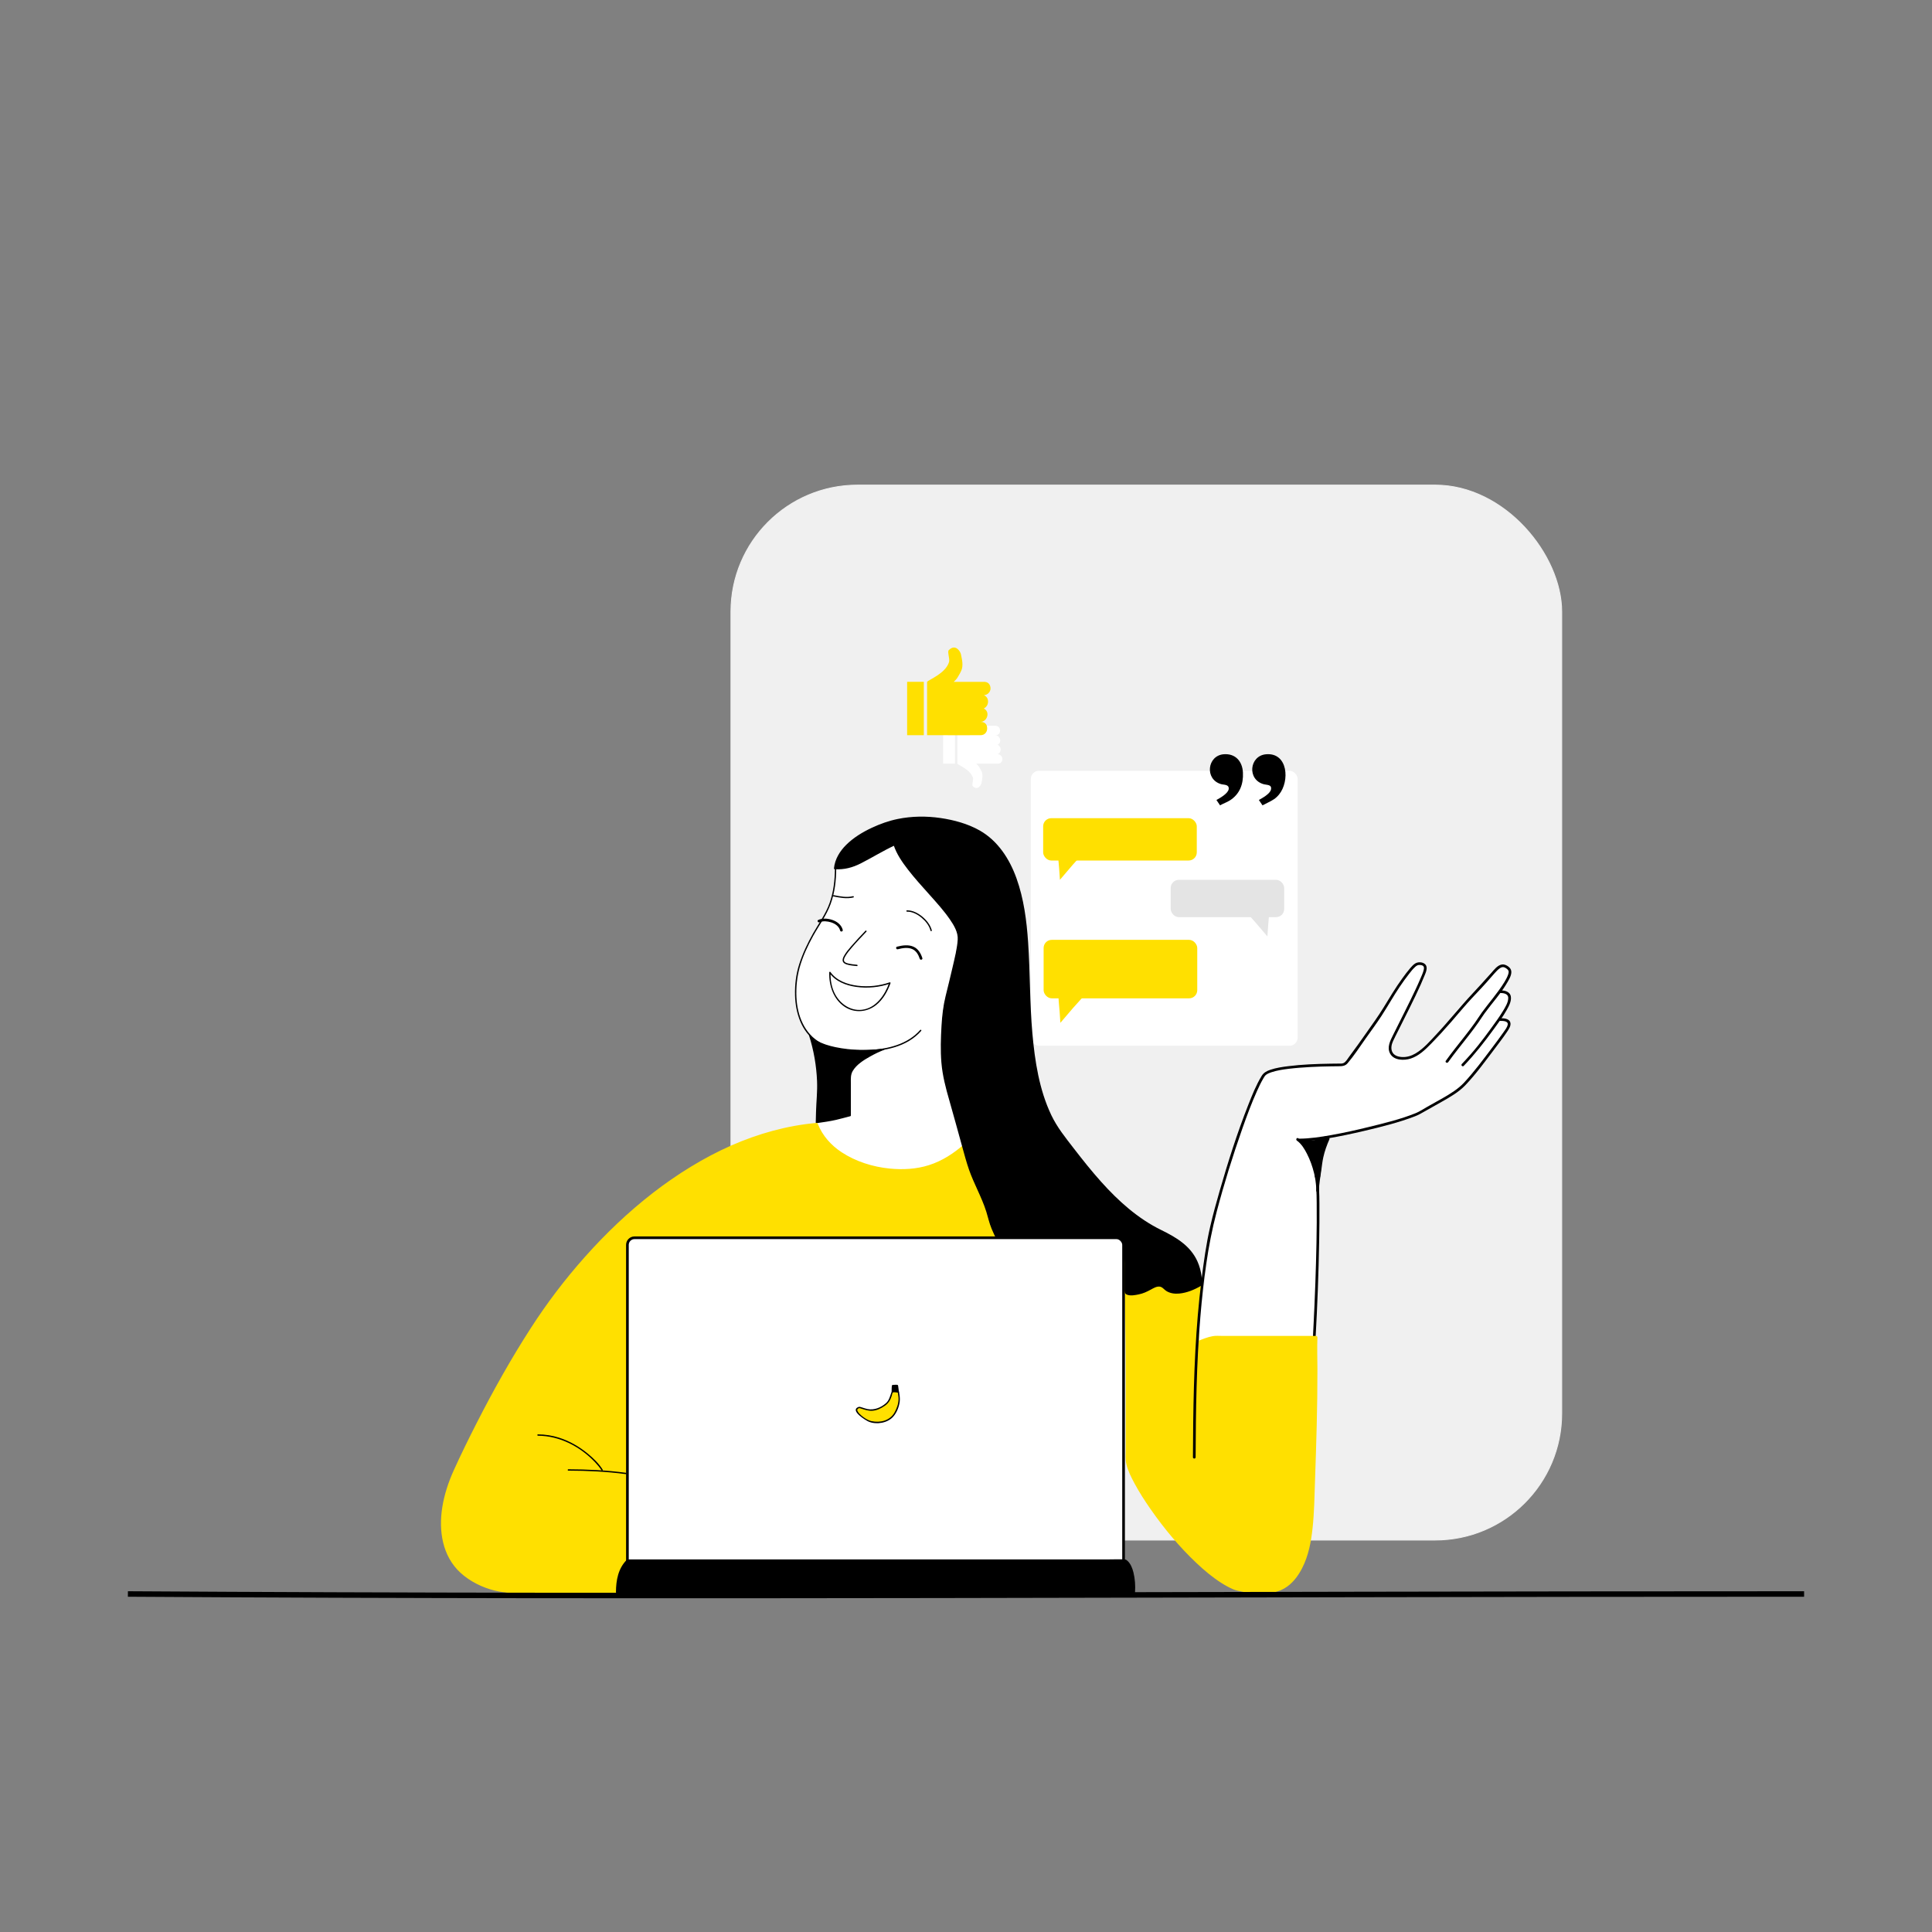 <?xml version="1.0" encoding="UTF-8"?>
<svg id="Layer_1" xmlns="http://www.w3.org/2000/svg" version="1.1" viewBox="0 0 1080 1080"><rect x="0" y="0" width="1080" height="1080" fill="#808080" stroke="none"/>
  <!-- Generator: Adobe Illustrator 29.2.1, SVG Export Plug-In . SVG Version: 2.1.0 Build 116)  -->
  <defs>
    <style>
      .st0 {
        fill: #e4e4e4;
      }

      .st1 {
        fill: #ffe000;
      }

      .st2, .st3 {
        fill: #fff;
      }

      .st4 {
        fill: #f0f0f0;
        stroke: #f0f0f0;
        stroke-width: .5px;
      }

      .st4, .st3, .st5 {
        stroke-miterlimit: 10;
      }

      .st3 {
        stroke-width: 1.5px;
      }

      .st3, .st5 {
        stroke: #000;
      }

      .st5 {
        fill: none;
        stroke-width: 3.07px;
      }
    </style>
  </defs>
  <rect class="st4" x="408.61" y="271.18" width="464.39" height="589.71" rx="70.77" ry="70.77" transform="translate(1281.61 1132.07) rotate(180)"/>
  <path class="st2" d="M454.33,629.64c4.68-5.43,11.44-10.59,15.09-16.62,3.27-5.41,1.89-14.31.6-20.63-1.07-5.24-3.22-5.92-9.06-7.81-5.28-1.7-5.26-2.79-9.28-7.95-9.28-11.93-7.15-23.88-3.98-37.11,2.88-12.02,10.5-22.03,15.9-33.13,4.34-8.92.46-22.62,9.28-26.5,8.71-3.83,23.43-23.05,32.06-11.93,5.51,7.1,5.8,16.66,11.02,23.86,6.04,8.33,15.45,14.29,21.72,22.69,6.75,9.04,6,14.39,3.32,24.76-3.26,12.63-7.04,25.73-8.98,38.61-2.14,14.2,1.63,21.36,7.6,33.92,4.77,10.04,11.83,27.47,10.25,38.91-1.29,9.4-16.62,13.95-24.51,16.17-13.13,3.71-35.09,7.49-46.08-2.8-6.39-5.98-8.55-15.01-14.12-21.52-2.7-3.16-7.76-10.02-11.31-11.84"/>
  <path class="st2" d="M669.89,749.59c0-17.27,4.25-30.47,5.08-47.72.81-16.93,5.47-32.99,11.93-49.03,6.33-15.73,9.37-36.17,19.22-49.69,5.84-8.02,16.14-4.46,25.18-6.63,6.84-1.64,19.06,1.74,23.85-3.98,4.23-5.05,11.62-18.65,15.9-23.85,4.24-5.15,12.45-18.1,15.9-23.85,3.98-6.63,13.25-9.28,6.63,3.98-4.2,8.41-14.58,26.5-15.9,35.78-.52,3.67.56,8.07,5.93,7.13,9.58-1.66,20.97-10.49,24.55-17.74,3.91-7.93,11.93-15.9,18.55-21.2,4.66-3.73,4.84-10.17,10.6-11.93,1.1-.34,4-.42,5.3,0,3.61,1.16-1.91,7.69-2.65,10.6-.66,2.58,3.99,4.02,3.98,6.63,0,2.24-7.43,11.93-5.3,11.93,13.25,0-5.3,15.9-11.93,26.5-2.78,4.45-6.54,6.24-9.28,10.6-3.22,5.12-9.73,5.87-14.58,9.28-13.65,9.59-26.47,9.42-42.41,14.58-3.42,1.11-12.28,4.56-15.9,3.98-1.91-.31-3.31,5.91-5.3,6.63-3.81,1.36-2.64,15.86-2.65,18.55-.03,13.17-.4,25.26,0,38.43.25,8.35.03,11.73-.66,19.22-.35,3.77-.48,9.51-1.32,13.25-1.48,6.58,1.82,10.74,0,17.23-1.03,3.66-60.93,1.04-64.93,1.33"/>
  <path d="M724.95,637.58c2.52,1.79,4.23,4.63,5.62,7.33,1.76,3.41,3.06,7.07,3.98,10.79,1.35,5.42,1.43,10.91,1.49,16.47.16,15.03-.23,30.08-.75,45.11-.35,10.09-.79,20.19-1.36,30.27-.05.96,1.45.96,1.5,0,1.01-17.9,1.67-35.83,1.99-53.76.12-6.93.2-13.87.14-20.8-.05-5.5-.05-11.01-1.25-16.41-.93-4.18-2.35-8.29-4.28-12.11-1.54-3.05-3.48-6.17-6.32-8.18-.79-.56-1.54.74-.76,1.3h0Z"/>
  <g>
    <path d="M452.61,578.71c3.77,11.71,5.35,26.03,4.21,35.92-.2,1.76-.44,12.88-.44,12.88,0,0,8.7-1.27,11.32-1.95l7.55-1.95v-21.47c0-8.46,18.87-15.61,18.87-15.61,0,0-23.02,3.29-38.12-4.52"/>
    <path d="M452.25,578.81c2.64,8.26,4.14,16.93,4.49,25.59.24,5.74-.42,11.46-.58,17.19-.06,1.97-.11,3.94-.15,5.91,0,.27.24.4.47.36,3.61-.53,7.26-1.02,10.82-1.83,2.7-.62,5.37-1.38,8.05-2.07.16-.04.28-.2.28-.36v-18.16c0-2.46-.2-4.7,1.12-6.87,2.16-3.54,6.06-5.97,9.59-7.95,2.53-1.42,5.17-2.71,7.88-3.74.46-.17.28-.79-.2-.72-8.72,1.24-18.31,1.02-27-.8-3.74-.78-7.41-1.94-10.83-3.69-.43-.22-.81.43-.38.65,10.63,5.43,23.63,5.91,35.32,4.89,1.03-.09,2.07-.19,3.09-.34l-.2-.72c-2.27.86-4.48,1.91-6.62,3.04-3.73,1.96-7.61,4.3-10.3,7.61-1.06,1.3-1.94,2.82-2.16,4.51s-.06,3.35-.06,5v17.28l.28-.36c-2.68.69-5.35,1.45-8.05,2.07-3.56.82-7.21,1.3-10.82,1.83l.47.36c.09-4.06.12-8.14.38-12.19.22-3.32.48-6.58.38-9.91-.12-4.08-.53-8.16-1.15-12.19-.77-4.94-1.88-9.83-3.4-14.6-.15-.46-.87-.26-.72.2h0Z"/>
  </g>
  <g>
    <path class="st1" d="M626.24,720.22c7.55,9.76,18.42-2.11,22.26-.72,2.49.91,10.85,3.81,13.45,3.45,1.61-.22,8-4.72,9.55-4.45,0,3.9-1.71,12.01-1.86,15.38-.12,2.62-.14,16.62-.14,16.62,0,0,7.25-2.95,9.57-2.96,6.03,0,16.62,0,22.64,0,10.43,0,23.52-.03,33.96,0h0c-.17,3.75,0,13.81,0,17.57.02,13.2-.1,26.08-.53,39.27-.35,10.58-.74,21.14-1.1,31.73-.39,11.57-.92,27.55-5.92,38.3-6.07,13.07-15.09,19.52-37.73,13.66-24.53-9.76-60.37-59.82-60.37-72.22v-60.51c0-15.61-1.01-47.36-1.89-58.55-.21-2.74-5.64-4.13-8.3-4.11-38.86.21-44.52.21-61.5.21h-201.88c-2.29,0-3.84,3.63-3.92,6-.44,12.33-1.74,49.38-1.74,62.32v85.88c0,21.47,5.66,23.42,5.66,23.42,0,0-6.38,9.5-5.66,19.52-64.15,0-69.81,1.95-84.9-5.86-23.73-12.27-21.68-40.05-11.32-62.46,12.18-26.35,26.71-53.85,42.37-78.23,34.99-54.49,93.48-109.14,159.51-115,7.55,19.52,31.73,24.47,39.62,25.37,16.98,1.95,30.19-1.95,43.39-13.66,1.89,7.81,3.08,12.01,3.52,13.56,1,3.57,2.06,7.13,3.23,10.65,1.52,4.59,4.34,7.69,6.3,12.09,1.18,2.65,4.79,13.68,5.82,16.39"/>
    <path class="st1" d="M625.71,720.75c2.43,3.06,5.82,4.55,9.71,3.95,3.43-.53,6.45-2.33,9.57-3.72.94-.42,2.12-1.01,3.18-.79,1.44.3,2.88,1.01,4.28,1.46,1.9.61,3.82,1.19,5.77,1.63,1.29.29,2.84.69,4.16.35,1.58-.41,3.09-1.5,4.49-2.29.89-.5,1.78-1,2.7-1.45.55-.27,1.29-.7,1.93-.63l-.75-.75c-.04,5.25-1.66,10.36-1.87,15.59-.17,4.1-.11,8.23-.12,12.33,0,1.36,0,2.72-.01,4.08,0,.44.49.91.95.72,2.45-1,4.97-1.96,7.54-2.61,1.59-.4,3.16-.32,4.79-.32,2.27,0,4.54,0,6.81,0,9.58,0,19.16,0,28.74-.01,6.03,0,12.07,0,18.1.01.41,0,.75-.34.75-.75h0c0-.97-1.46-.96-1.5,0-.27,6.34,0,12.71,0,19.05,0,10.46-.08,20.92-.35,31.38-.27,10.48-.69,20.96-1.05,31.44-.3,8.72-.43,17.48-1.46,26.15-.91,7.64-2.55,15.29-6.42,22.02-2.59,4.52-6.21,8.45-11.17,10.35-6.38,2.44-13.6,1.68-20.13.3-1.78-.38-3.53-.74-5.19-1.5-1.09-.5-2.15-1.05-3.19-1.64-2.38-1.35-4.65-2.88-6.84-4.52-10.43-7.8-19.36-17.72-27.4-27.9-7.08-8.96-14-18.6-18.69-29.07-.73-1.62-1.39-3.29-1.85-5.01-.6-2.26-.43-4.54-.43-6.87v-26.91c0-15.82.11-31.65-.26-47.47-.31-13.24-.61-26.51-1.57-39.72-.09-1.19-.27-2.16-1.16-3.03-1.04-1.01-2.47-1.6-3.83-2.01-3.79-1.13-7.96-.63-11.86-.61-7.42.04-14.84.08-22.26.11-8.74.04-17.47.06-26.21.06-16.07,0-32.14,0-48.21,0-19.02,0-38.04,0-57.06,0-16.18,0-32.37,0-48.55,0-13.89,0-27.79,0-41.68,0h-8.1c-2.3,0-4.76-.45-6.38,1.55-1.77,2.2-1.86,4.91-1.96,7.59s-.18,5.12-.27,7.68c-.46,13.43-.91,26.87-1.21,40.3-.27,12.06-.17,24.12-.17,36.18,0,15.55,0,31.11,0,46.66,0,6.94-.24,13.95.16,20.88.29,5.06.8,10.71,3.28,15.25.6,1.11,1.51,2.53,2.77,2.98l-.45-1.1c-3.8,5.69-6.19,13.06-5.76,19.9l.75-.75c-15.52,0-31.05.21-46.57.22-7.7,0-15.56.16-23.2-.99-5.01-.75-9.67-2.4-14.17-4.69-5.95-3.03-11.09-7.38-14.4-13.24s-4.51-12.31-4.49-18.83c.05-15.98,7.38-30.3,14.23-44.31,8.76-17.93,18.2-35.55,28.56-52.61,8.94-14.73,18.67-28.92,29.65-42.22s22.74-25.46,35.67-36.55c12.88-11.05,26.85-20.9,41.88-28.81,14.59-7.67,30.23-13.47,46.49-16.4,3.98-.72,7.99-1.26,12.02-1.62l-.72-.55c4.62,11.75,15.42,19.05,27.03,22.92,10.98,3.67,23.29,4.79,34.56,1.86,8.55-2.22,16.1-6.93,22.68-12.74l-1.25-.33c1.82,7.52,3.79,15,6.15,22.37.73,2.29,1.56,4.47,2.74,6.57s2.42,3.94,3.48,6c1.39,2.7,2.29,5.65,3.28,8.52,1.06,3.08,2.06,6.2,3.21,9.25.34.89,1.79.51,1.45-.4-2.02-5.33-3.51-10.88-5.72-16.15-1.74-4.16-4.74-7.67-6.26-11.93s-2.6-8.27-3.76-12.43-2.15-8.11-3.13-12.19c-.14-.58-.85-.69-1.25-.33-5.75,5.07-12.26,9.31-19.61,11.65-7.12,2.27-14.63,2.65-22.03,1.92-9.39-.93-18.95-3.93-26.85-9.14-5.87-3.87-10.68-9.23-13.27-15.82-.11-.29-.38-.58-.72-.55-16.53,1.49-32.63,6-47.79,12.68s-30.18,15.99-43.66,26.43c-13.71,10.62-26.32,22.65-37.86,35.6s-21.42,26.03-30.54,40.18c-10.96,17-20.86,34.68-30.04,52.69-4.5,8.83-8.9,17.74-12.98,26.78-2.94,6.52-5.2,13.39-6.34,20.47-2.09,13.09-.01,27.28,10.16,36.63,5.2,4.78,12.24,8.28,19.13,9.96,6.43,1.57,13.18,1.69,19.77,1.79,13.33.19,26.66-.08,39.99-.14,4.83-.02,9.67-.03,14.5-.03.39,0,.78-.34.75-.75-.41-6.6,1.9-13.66,5.56-19.14.29-.43-.02-.95-.45-1.1.25.09.07.04-.07-.05-.27-.18-.21-.12-.51-.42-.79-.79-1.35-1.81-1.8-2.84-2.5-5.63-2.68-12.39-2.72-18.44-.12-14.35,0-28.71,0-43.07v-43.11c0-12.12.46-24.25.84-36.37.2-6.39.42-12.77.64-19.16.08-2.31.16-4.62.25-6.93.06-1.6.43-3.23,1.38-4.55s1.97-1.21,3.37-1.21c12.72,0,25.45,0,38.17,0h99.83c18.36,0,36.71,0,55.07,0,9.37,0,18.74,0,28.1-.02,5.41-.02,10.82-.04,16.23-.06,3.74-.02,7.47-.04,11.21-.06,4.57-.02,9.22-.31,13.78-.05,2.36.13,6.8.97,7.02,3.89.18,2.48.32,4.97.45,7.46.35,6.89.6,13.79.82,20.69.48,15.2.58,30.39.58,45.59,0,8.51,0,17.01,0,25.52v13.95c0,2.6-.25,5.28.33,7.84.88,3.82,2.74,7.47,4.59,10.9,2.69,5,5.77,9.78,9.02,14.43,7.54,10.8,16.06,21.06,25.65,30.1,4.29,4.04,8.84,7.87,13.82,11.05,2.12,1.35,4.32,2.58,6.63,3.57,1.71.73,3.62,1.05,5.44,1.42,1.92.38,3.86.69,5.81.9,5.87.61,12.09.22,17.32-2.77,4.45-2.56,7.61-6.74,9.94-11.24,3.62-7,5.07-14.81,5.9-22.58.94-8.71,1.04-17.49,1.35-26.23.73-20.86,1.39-41.7,1.35-62.57-.01-5.93-.25-11.88,0-17.81h-1.5c.25-.25.5-.5.75-.75-10.72-.03-21.44-.01-32.15,0-4.51,0-9.01,0-13.52,0-2.26,0-4.51,0-6.77,0-1.73,0-3.55-.17-5.25.12-2.97.51-5.9,1.73-8.68,2.86l.95.72c0-3.36.02-6.71.04-10.07.01-1.94.02-3.88.07-5.82.06-2.28.45-4.54.8-6.8.47-3.07,1.06-6.2,1.09-9.31,0-.43-.35-.71-.75-.75-1.18-.12-2.51.74-3.51,1.26-1.56.82-3.06,1.75-4.63,2.56-1.22.63-2.05.75-3.42.52-1.85-.31-3.67-.83-5.47-1.38-1.66-.5-3.31-1.05-4.94-1.63-1.04-.37-1.86-.54-2.96-.27-2.94.71-5.56,2.59-8.4,3.61-1.79.64-3.7,1.11-5.61.89-2.42-.29-4.31-1.75-5.79-3.61-.6-.76-1.66.31-1.06,1.06h0Z"/>
  </g>
  <path d="M458.52,874.58c.97,0,.97-1.5,0-1.5s-.97,1.5,0,1.5h0Z"/>
  <rect class="st3" x="350.73" y="691.92" width="277.35" height="187.37" rx="3.96" ry="3.96"/>
  <g>
    <path d="M350.92,872.46h278.1c5.66,3.9,4.72,17.57,4.72,17.57h-288.67c0-11.71,3.9-15.61,5.85-17.57"/>
    <path d="M350.92,873.21h276.14c.49,0,1.5-.2,1.95,0-.36-.16.03.21.02.21.18.2.4.37.59.58.42.47.77.99,1.08,1.54.64,1.14,1.06,2.38,1.39,3.64.62,2.42.87,4.93.94,7.42.03,1.14.03,2.29-.04,3.43l.75-.75h-288.67l.75.75c.03-6.25,1.08-12.48,5.63-17.04.68-.68-.38-1.74-1.06-1.06-4.84,4.84-6.04,11.44-6.07,18.1,0,.41.35.75.75.75h288.67c.43,0,.72-.34.75-.75.25-3.68-.01-7.55-.91-11.12-.58-2.3-1.52-4.74-3.3-6.39-.49-.45-.9-.77-1.53-.8-3.19-.16-6.44,0-9.64,0h-268.18c-.97,0-.97,1.5,0,1.5h0Z"/>
  </g>
  <path d="M317.71,822.09c10.69.04,21.47.53,32.07,1.95.48.06.47-.69,0-.75-10.61-1.42-21.38-1.92-32.07-1.95-.48,0-.48.75,0,.75h0Z"/>
  <path d="M300.73,802.57c12.14.06,23.67,6.11,31.91,14.83,1.32,1.4,2.59,2.87,3.61,4.51.25.41.9.03.65-.38-2.15-3.44-5.24-6.4-8.35-8.96-4.75-3.9-10.18-7.04-16.05-8.9-3.81-1.21-7.77-1.83-11.77-1.85-.48,0-.48.75,0,.75h0Z"/>
  <path d="M466.72,485.48c-.05,6.53-.78,13.11-2.97,19.29s-6.06,11.35-9.22,16.95-5.88,11.33-7.81,17.41c-1.75,5.52-2.45,11.41-2.3,17.19.25,9.83,3.51,20.41,12.09,26.1,7.56,5.02,17.59,5.46,26.37,5.36,11.48-.12,24.12-2.48,32.07-11.5.32-.36-.21-.89-.53-.53-7.12,8.08-18.15,10.7-28.51,11.19-4.81.23-9.67.08-14.45-.47-4.38-.51-8.81-1.49-12.72-3.59-9.18-4.95-13.04-15.41-13.52-25.34-.27-5.67.28-11.46,1.84-16.92,1.73-6.07,4.44-11.86,7.48-17.38,3.28-5.94,7.45-11.47,9.79-17.88s3.09-13.15,3.14-19.89c0-.48-.75-.48-.75,0h0Z"/>
  <path d="M463.56,543.58c-.24,7.34,2.34,15.18,8.76,19.32,5.5,3.54,12.37,2.95,17.44-1.07,3.9-3.1,6.39-7.62,8.05-12.24.09-.26-.2-.55-.46-.46-5.69,1.99-11.93,2.63-17.91,1.91-5.69-.69-11.75-2.79-15.19-7.64-.28-.39-.93-.02-.65.38,3.45,4.87,9.35,7.11,15.07,7.91,6.28.88,12.88.25,18.87-1.83l-.46-.46c-2.47,6.87-7.4,14.19-15.28,15.08-6.26.71-11.9-3.15-14.84-8.49-2.07-3.78-2.81-8.12-2.67-12.4.02-.48-.73-.48-.75,0h0Z"/>
  <path d="M483.79,520.3c-2.71,2.84-5.42,5.69-7.98,8.67-1.43,1.66-2.92,3.38-3.98,5.31-.51.92-1.06,2.11-.67,3.18.34.95,1.34,1.41,2.24,1.7,1.8.57,3.77.7,5.64.89.48.05.48-.7,0-.75-1.62-.16-3.26-.31-4.85-.7-.79-.19-1.9-.48-2.28-1.29-.41-.86.19-1.97.6-2.71,1.02-1.82,2.41-3.44,3.76-5.02,2.58-3.01,5.32-5.89,8.06-8.76.33-.35-.2-.88-.53-.53h0Z"/>
  <path d="M501.86,530.64c2.58-.66,5.62-1.21,8.15-.08,2.22,1,3.41,3.19,4.14,5.41.3.91,1.75.52,1.45-.4-.84-2.58-2.26-5.12-4.83-6.3-2.91-1.35-6.3-.84-9.3-.08-.93.24-.54,1.69.4,1.45h0Z"/>
  <path d="M458.17,515.56c1.92-.89,4.44-.57,6.39.03,2.28.71,4.45,2.2,5.09,4.61.25.93,1.69.54,1.45-.4-.76-2.89-3.27-4.74-6-5.62-2.4-.78-5.34-1.01-7.68.08-.87.41-.11,1.7.76,1.3h0Z"/>
  <path d="M465.9,501.12c3.71.72,7.38,1.46,11.14.57.47-.11.27-.84-.2-.72-3.62.87-7.16.13-10.74-.57-.47-.09-.67.63-.2.72h0Z"/>
  <path d="M507.03,509.62c3.04-.04,5.93,1.54,8.2,3.46s4.2,4.33,4.94,7.18c.12.47.85.27.72-.2-.79-3.02-2.92-5.67-5.29-7.63s-5.4-3.59-8.58-3.55c-.48,0-.48.76,0,.75h0Z"/>
  <path d="M809.51,593.79c3.65-5.1,7.63-9.94,11.47-14.89,1.91-2.46,3.78-4.95,5.56-7.5,1.15-1.65,2.2-3.37,3.39-5,4.26-5.82,9.23-11.19,12.83-17.48,1.04-1.82,2.66-4.54,1.89-6.74-.6-1.69-3.09-3.22-4.85-3.05-2.58.25-4.64,3-6.21,4.78-3.56,4.02-7.15,7.99-10.83,11.91-6.77,7.21-12.89,14.99-19.65,22.2-3.61,3.85-7.26,8.18-11.86,10.88-2.22,1.3-4.7,2.1-7.3,2-2.3-.09-4.88-.8-5.8-3.15-.75-1.91-.22-4.07.61-5.86s1.78-3.62,2.68-5.42c2.21-4.42,4.45-8.83,6.64-13.27s4.23-8.59,6.17-12.96c.74-1.66,1.43-3.34,2.13-5.02.6-1.45,1.4-3.21,1.04-4.82-.58-2.6-4.3-3.06-6.29-1.83-1.07.66-1.94,1.64-2.76,2.58-1.59,1.83-3.03,3.8-4.46,5.76-3.87,5.29-7.17,10.93-10.61,16.51-2.92,4.74-6.19,9.23-9.39,13.79-3.2,4.55-6.41,9.09-9.75,13.54-.87,1.16-1.8,2.92-3.16,3.53-.8.36-1.73.27-2.59.27-1.55,0-3.11.02-4.66.05-7.94.13-15.92.42-23.8,1.42-3.28.42-6.63.91-9.78,1.98-2.06.7-3.76,1.58-4.91,3.47-3.09,5.08-5.32,10.73-7.5,16.25-6.16,15.61-11.25,31.67-15.9,47.78-1.93,6.67-3.78,13.37-5.34,20.13-2.27,9.82-3.64,19.87-4.88,29.86-3.29,26.37-4.29,52.96-4.63,79.51-.08,6.54-.13,13.07-.15,19.61,0,.97,1.5.97,1.5,0,.11-26.22.47-52.47,2.66-78.61,1.65-19.7,4.05-39.47,9.11-58.62,4.17-15.79,9.02-31.44,14.47-46.84,2.44-6.91,4.99-13.79,7.99-20.48,1.1-2.46,2.26-4.9,3.62-7.23.44-.76.84-1.53,1.56-2.06.89-.66,1.97-1.06,3.01-1.4,3.14-1.03,6.48-1.53,9.76-1.93,4.02-.49,8.07-.78,12.12-.99,3.79-.19,7.58-.31,11.37-.37,1.47-.02,2.94-.04,4.41-.05,1.9,0,3.57-.13,4.89-1.7,3.62-4.31,6.78-9.11,10.02-13.71,3.01-4.26,6.14-8.46,8.98-12.83,3.46-5.32,6.53-10.89,10.08-16.15,1.69-2.51,3.49-4.97,5.35-7.36,1.03-1.32,2.08-2.67,3.33-3.79.57-.52,1.21-.98,1.98-1.06s2.08.04,2.62.68c.48.57.33,1.44.17,2.1-.42,1.74-1.24,3.41-1.93,5.05-.81,1.93-1.68,3.83-2.56,5.72-4.01,8.6-8.39,17.01-12.6,25.52-1.59,3.22-3.62,6.99-1.65,10.53,2.14,3.84,7.81,3.89,11.48,2.7,4.55-1.48,8.13-4.94,11.39-8.29,3.85-3.95,7.59-8.01,11.21-12.17,2.98-3.44,5.89-6.94,8.92-10.35,3.6-4.04,7.43-7.86,11.01-11.92,1.43-1.62,2.82-3.27,4.27-4.87.94-1.03,1.92-2.15,3.1-2.92.75-.49,1.56-.8,2.44-.46.76.29,1.87,1.06,2.26,1.79s0,1.83-.25,2.55c-.48,1.37-1.22,2.65-1.97,3.89-1.95,3.2-4.24,6.2-6.53,9.15-2.03,2.62-4.15,5.18-6.08,7.87-1.35,1.88-2.56,3.85-3.9,5.73-1.82,2.55-3.72,5.04-5.66,7.51-3.57,4.56-7.22,9.05-10.59,13.76-.56.79.74,1.54,1.3.76h0Z"/>
  <path d="M838.44,555.07c1.99.02,4.7.33,4.68,2.86s-1.72,5.21-3.01,7.34c-2.04,3.36-4.39,6.53-6.69,9.7s-4.74,6.45-7.25,9.57c-2.85,3.54-5.86,6.95-9,10.24-.67.7.39,1.76,1.06,1.06,6.16-6.45,11.65-13.43,16.88-20.65,2.48-3.43,5.04-6.85,7.12-10.55,1.22-2.17,2.78-4.98,2.34-7.58-.5-2.9-3.63-3.46-6.11-3.49-.97,0-.97,1.49,0,1.5h0Z"/>
  <path d="M838.44,570.68c1.42.01,4.81-.09,4.37,2.16-.3,1.5-1.42,2.87-2.28,4.1-2.1,3.02-4.32,5.96-6.53,8.89-4.98,6.58-9.95,13.31-15.57,19.36-3.3,3.55-7.53,6.12-11.69,8.53-3,1.73-6.04,3.38-9.06,5.09-2.13,1.21-4.17,2.6-6.45,3.51-8.35,3.35-17.24,5.55-25.96,7.67-6.98,1.7-14,3.26-21.07,4.52-5.93,1.05-11.97,1.99-18.01,2.01-.97,0-.97,1.5,0,1.5,5.51-.01,11.03-.81,16.46-1.73,6.65-1.12,13.25-2.54,19.81-4.08,9.59-2.26,19.3-4.65,28.52-8.19,2-.77,3.75-1.78,5.61-2.86,3.13-1.81,6.31-3.53,9.45-5.32,4.61-2.61,9.44-5.37,13.13-9.24,5.88-6.18,10.99-13.22,16.13-20.02,2.46-3.26,4.95-6.51,7.23-9.9.95-1.42,2.29-3.38,1.73-5.18-.7-2.25-3.91-2.31-5.8-2.32-.97,0-.97,1.49,0,1.5h0Z"/>
  <path d="M741.85,636.12c-1.43,3.25-2.68,6.58-3.47,10.04-.54,2.38-.83,4.81-1.16,7.22-.54,4-1.37,8.13-1.42,12.18-.01.97,1.49.97,1.5,0,.04-3.91.84-7.91,1.36-11.78.31-2.27.57-4.55,1.06-6.78.76-3.49,1.98-6.86,3.42-10.13.39-.88-.91-1.64-1.3-.76h0Z"/>
  <path d="M731.53,640.65c1.16-.01,2.3-.16,3.45-.38.81-.15,1.68-.2,2.46-.49.7-.25,1.38-.58,2.08-.86.34-.14.68-.27,1.02-.38.11-.03.43-.08.52-.15-.09.07.02.06-.22-.01l-.66-2.51c-2.66,2.63-3.96,6.95-4.35,10.58-.18,1.66-.11,3.37-.22,5.04-.12,1.87-.24,3.76-.55,5.61l2.95.4c.07-2.16-.53-4.36-1.05-6.44-.43-1.73-.72-3.52-1.48-5.15s-1.82-3.26-2.88-4.77c-.9-1.28-1.84-2.69-3.04-3.71l-1.06,2.56c.46,0,.13-.03.55.06.38.09.76.18,1.14.28.88.25,1.76.53,2.63.81,1.46.47,2.95,1.11,4.48,1.33l-1.1-1.45c.15,2.93-1.28,5.92-1.14,8.91l2.56-1.06c-.08-.08.1.07.08.15.02-.09-.09-.3-.11-.39-.08-.43-.1-.53-.14-.98-.11-1-.2-2.01-.35-3.01-.32-2.12-1.04-4.17-2.85-5.46-1.57-1.12-3.07,1.48-1.51,2.59,1.29.92,1.43,3.19,1.58,4.62s.04,3.51,1.17,4.6c.9.86,2.62.28,2.56-1.06-.13-2.93,1.29-5.92,1.14-8.91-.03-.59-.44-1.35-1.1-1.45-1.6-.23-3.18-.91-4.71-1.41s-3.25-1.2-4.89-1.19c-1.22,0-2.08,1.69-1.06,2.56s1.86,2.09,2.64,3.21c1,1.43,1.94,2.92,2.72,4.49.6,1.22.84,2.9,1.19,4.31.48,1.92,1.08,3.93,1.01,5.93-.05,1.65,2.67,2.09,2.95.4.57-3.49.71-7.04.81-10.57.05-1.65.5-3.29,1.03-4.84s1.28-3.29,2.5-4.5c.83-.82.4-2.17-.66-2.51-1.42-.44-3.22.68-4.47,1.2-1.7.7-3.8.94-5.62.96-1.93.02-1.93,3.02,0,3h0Z"/>
  <g>
    <g>
      <path class="st1" d="M502.18,778.13c0-.05-1.51-.08-1.62-.09-.39-.02-.78-.03-1.17-.07q-.58-.05-.83.73l-.25.78-.25.78c-.74,2.34-1.5,3.67-3.28,4.97-1.65,1.21-3.18,2.03-5.13,2.67-.12.04-.29.08-.47.12-1.84.39-3.75.26-5.54-.3l-.72-.23-2.34-.74c-.38-.1-1.36.42-1.71.75-.58.56.41,1.91.72,2.37,1.17,1.71,5.09,4.32,7.07,4.8,4.92,1.2,10.78.1,13.47-4.55,3.68-6.35,2.33-10.21,2.04-12.01Z"/>
      <path d="M502.28,777.77c-.73-.24-1.74-.09-2.5-.14-.89-.06-1.23-.05-1.53.83-.75,2.18-1.25,4.41-3.07,5.99-2.77,2.41-6.49,3.94-10.17,3.24-1.08-.21-2.14-.6-3.18-.93-.82-.26-1.34-.52-2.17-.16-4.55,1.98,4.27,7.44,6.06,8.16,4.34,1.74,10.4.72,13.57-2.81,2.01-2.23,3.29-5.52,3.66-8.48.23-1.87-.09-3.61-.4-5.44-.08-.47-.8-.27-.72.2.22,1.32.5,2.6.47,3.96-.06,2.6-.98,5.12-2.24,7.37-2.55,4.56-7.95,5.9-12.82,4.87-2.11-.45-4.12-1.79-5.76-3.16-.74-.62-1.39-1.29-1.9-2.11-.39-.63-.66-1.18.09-1.73.47-.35.83-.3,1.32-.15,2.13.67,4.23,1.44,6.5,1.34,2.61-.11,5.07-1.33,7.18-2.82s3.08-3.23,3.83-5.58c.14-.43.3-1.65.69-1.88.25-.15,2.53.03,2.9.16.46.15.66-.57.2-.72Z"/>
    </g>
    <g>
      <path d="M498.81,777.93s0-3.41.2-3.37c0,0,2.07-.16,2.59-.04.16.04.43,3.56.58,3.61"/>
      <path d="M499.18,777.93c0-.58,0-1.16.03-1.73.01-.39.03-.78.06-1.16,0-.03,0-.07.01-.1,0-.02,0-.03,0-.05,0-.08-.01.08,0,.03s.02-.1.03-.16c0,0,.01-.04.01-.04.05.03-.15.17-.15.17-.03.02-.15.06-.16.06.01,0,.03,0,.04,0,.79-.04,1.58-.11,2.37-.06.02,0,.07,0,.01,0-.07,0,0,0,.02,0,0,0,.04,0,.04,0-.01.02-.2-.14-.21-.16.03.05-.02-.1-.02-.05,0,.02.01.04.02.06.03.12.05.24.07.36.01.08.02.17.04.25,0,.02,0,.04,0,.06-.01-.08,0-.02,0,0,0,.05.01.11.02.16.03.21.05.42.08.63.06.47.11.95.18,1.42.04.25.05.7.31.84.43.23.81-.42.38-.65.01,0,.18.15.15.19,0,0-.01-.03-.01-.04-.01-.05-.03-.1-.04-.16-.03-.16-.05-.31-.07-.47,0-.02,0-.07,0,0,0-.02,0-.04,0-.06,0-.05-.01-.11-.02-.16-.01-.11-.03-.22-.04-.33-.03-.22-.05-.45-.08-.67-.05-.42-.1-.84-.17-1.26-.05-.29-.09-.62-.42-.7-.42-.11-.92-.05-1.35-.04-.4.01-.81.04-1.21.07-.14.01-.27.02-.38.12-.09.09-.13.22-.16.34-.07.37-.08.75-.1,1.12-.03.72-.04,1.44-.04,2.16,0,.48.75.48.75,0h0Z"/>
    </g>
  </g>
  <rect class="st2" x="576.24" y="430.87" width="149.15" height="153.72" rx="4.55" ry="4.55"/>
  <g>
    <path d="M707.81,421.63c12.24-.96,13.26,15.11,7.16,22.54-1.88,2.28-3.57,3.16-6.08,4.43-1.05.53-2.08,1.09-3.14,1.6l-2.03-3c1.96-1.1,6.26-3.46,6.76-5.83.6-2.84-2.12-2.5-3.87-2.94-9.67-2.47-8.25-16.05,1.19-16.79Z"/>
    <path d="M684.08,421.63c6.5-.51,10.43,3.93,10.73,10.26.31,6.42-1.78,11.99-7.22,15.49-1.76,1.13-3.75,1.76-5.57,2.81l-2.03-3c1.99-1.06,6.62-3.68,6.87-6.16.26-2.63-2.65-2.22-4.35-2.72-9.21-2.72-7.66-15.95,1.57-16.68Z"/>
  </g>
  <path class="st1" d="M606.61,476s-2.45,1.91-14.11,15.82c-.61-10.31-1.08-11.45-1.08-16.09"/>
  <rect class="st1" x="583.13" y="457.37" width="85.88" height="23.67" rx="4.55" ry="4.55"/>
  <path class="st0" d="M694.38,507.64s2.45,1.91,14.11,15.82c.61-10.31,1.08-11.45,1.08-16.09"/>
  <rect class="st0" x="654.43" y="491.82" width="63.44" height="20.86" rx="4.55" ry="4.55" transform="translate(1372.3 1004.51) rotate(-180)"/>
  <path class="st1" d="M606.87,555.94s-2.45,1.91-14.11,15.82c-.61-10.31-1.08-11.45-1.08-16.09"/>
  <rect class="st1" x="583.39" y="525.38" width="85.88" height="32.7" rx="4.55" ry="4.55"/>
  <g>
    <path d="M499.9,472.26c-16.98,7.81-21.5,14.11-33.36,13.23,1.29-15.18,23.11-24.43,33.36-26.89,13.89-3.34,29.8-1.82,43.39,3.9,26.5,11.16,30.29,46.43,31.43,71.58.74,16.25.7,32.32,2.46,48.42,1.88,17.19,5.84,37.59,16.38,51.37,15.33,20.04,31.26,41.47,53.49,53.09,7.49,3.91,24.53,9.76,24.53,31.23,0,0-14.15,8.96-21.02,1.84-3.33-3.46-7.66,1.44-11.93,2.65-1.59.45-9.49,2.37-9.65-.68-.09-1.74,0-13.74,0-16,0-3.7-.57-7.54-.81-11.23-.27-4.17-12-3.9-18.87-3.9-8.47,0-17.94.09-26.41,0-4.26-.05-8.92,0-13.21,0-2.77,0-10.77,1.12-13.21,0,0,0-3-6.16-3.77-9.76-2.07-9.69-8.43-19.83-11.32-29.28-2.88-9.43-5.37-19.05-8.09-28.85-3.83-13.83-6.86-21.23-7-35.56-.07-7.06.35-20.89,1.99-27.85,1.53-6.46,7.09-27.71,7.44-34.6.67-13.17-30.19-35.13-35.85-52.7"/>
    <path d="M499.71,471.94c-6.31,2.91-12.2,6.54-18.35,9.74-4.71,2.45-9.48,3.81-14.83,3.44l.38.38c1.09-11.61,13.24-18.92,22.9-23.07,12.9-5.54,27.21-6.5,40.9-3.5,6.94,1.52,13.98,3.88,19.81,8.03,4.78,3.4,8.67,7.91,11.68,12.92,6.23,10.35,8.99,22.52,10.53,34.38,1.86,14.29,1.9,28.74,2.42,43.12.59,16.3,1.69,32.78,5.67,48.66,1.79,7.12,4.18,14.15,7.67,20.63,3.51,6.51,8.4,12.23,12.92,18.04,9.42,12.1,19.38,24.04,31.53,33.53,4.99,3.9,10.32,7.33,16.02,10.1,3.69,1.8,7.36,3.63,10.66,6.1,4.16,3.11,7.57,7.18,9.5,12.04,1.17,2.95,1.81,6.09,2.01,9.26.03.44.05.87.06,1.31,0,.15.12.99.19.84-.03.07-.25.14-.31.19-.45.38-1.11.63-1.63.9-4.2,2.19-9.47,4.25-14.27,3.18-1.36-.3-2.64-.89-3.71-1.79-.96-.81-1.69-1.67-3-1.87-2.87-.43-5.66,1.96-8.09,3.12-2.09.99-4.54,1.46-6.83,1.65-1.07.09-2.35.19-3.35-.26-.84-.38-.83-1.05-.84-1.86-.08-4.68,0-9.37.02-14.06.02-3.51-.36-6.97-.66-10.46-.09-1.09.03-2.31-.65-3.23-.5-.68-1.27-1.11-2.03-1.42-2.33-.98-5.01-1.17-7.5-1.32-2.97-.18-5.95-.16-8.93-.15-8.67,0-17.35.09-26.02,0-4.4-.04-8.79-.01-13.19,0-2.69,0-5.38.34-8.07.45-1.41.06-2.84.11-4.24-.07-.31-.04-1.19-.16-1.31-.26.04.03-.19-.42-.25-.55-1.17-2.49-2.29-5.04-3.08-7.68-.5-1.66-.81-3.37-1.32-5.03-.6-1.94-1.32-3.85-2.08-5.73-1.53-3.77-3.28-7.44-4.91-11.16-3.54-8.07-5.72-16.63-8.04-25.11s-4.57-16.3-6.84-24.46c-2.02-7.24-3.35-14.53-3.53-22.06-.15-6.47.08-12.99.61-19.44.9-10.9,4.35-21.41,6.68-32.06.57-2.62,1.12-5.25,1.56-7.89.3-1.8.68-3.71.55-5.54-.28-4.08-2.72-7.87-5.03-11.11-6.88-9.69-15.74-17.81-23-27.21-3.15-4.08-6.2-8.48-7.82-13.42-.15-.46-.87-.26-.72.2,1.65,5.04,4.75,9.51,7.96,13.67,3.79,4.91,7.98,9.5,12.11,14.12,3.93,4.4,7.94,8.81,11.3,13.67,2.28,3.31,4.73,7.27,4.45,11.45-.34,5.09-1.68,10.19-2.81,15.14-1.25,5.49-2.62,10.95-3.96,16.42s-1.96,10.99-2.29,16.62c-.39,6.84-.63,13.78-.05,20.61.61,7.18,2.41,14.09,4.41,20.99,2.51,8.66,4.82,17.38,7.25,26.07,1.19,4.27,2.33,8.59,3.79,12.78,1.34,3.83,3.04,7.53,4.71,11.22,1.81,4,3.62,8.02,4.94,12.22,1,3.2,1.66,6.39,2.96,9.51.46,1.1.94,2.19,1.44,3.27.25.55.34.97.91,1.2,1.01.41,2.28.4,3.35.41,1.48.02,2.97-.06,4.44-.16,7.59-.51,15.18-.33,22.79-.3,8.3.04,16.61-.05,24.91-.04,3.08,0,6.19.03,9.25.41,1.86.23,5.64.57,6.36,2.74.27.8.18,1.86.26,2.7.1,1.1.21,2.19.31,3.29.18,1.96.31,3.92.31,5.89,0,2.16-.02,4.31-.03,6.47,0,2.54-.02,5.09,0,7.63.01,1.41-.11,2.77,1.43,3.37,1.97.76,4.51.23,6.5-.17,2.53-.51,4.66-1.52,6.92-2.76,1.4-.77,3.07-1.77,4.74-1.6,1.58.16,2.47,1.6,3.72,2.41,2.14,1.38,4.77,1.71,7.26,1.48,4.24-.39,8.4-2.11,12.05-4.23.22-.13.59-.27.72-.52.24-.48.01-1.51-.01-2.05-.04-.9-.12-1.81-.24-2.71-.37-2.93-1.12-5.8-2.33-8.49-3.92-8.72-11.93-13.46-20.16-17.48-13.09-6.38-24.05-16.27-33.69-27.03-5.32-5.93-10.28-12.17-15.15-18.48s-9.4-11.87-12.69-18.77c-6.75-14.15-9.2-30.22-10.57-45.7-1.5-16.98-1.24-34.05-2.4-51.05-.82-12.01-2.39-24.19-6.47-35.58-3.88-10.83-10.38-20.97-20.58-26.77-6.63-3.77-14.4-5.87-21.91-6.97-7.91-1.15-16.03-1.07-23.87.53-5.04,1.02-9.92,2.77-14.57,4.95-5.16,2.42-10.18,5.46-14.25,9.49-3.64,3.6-6.39,8.08-6.88,13.26-.02.21.19.36.38.38,5.26.37,10.04-.9,14.7-3.28,6.35-3.23,12.37-7.01,18.85-10,.44-.2.06-.85-.38-.65h0Z"/>
  </g>
  <g>
    <rect class="st2" x="527.21" y="405.69" width="6.63" height="21.2"/>
    <path class="st2" d="M557.69,426.89c2.65,0,2.65-2.39,2.65-2.65,0-1.45-1.33-2.65-2.65-2.65.02,0,.03-.01.05-.02,1.96-.82,2.18-3.53.53-4.88-.2-.16-.39-.3-.58-.4,2.65-1.33,1.33-5.3-1.33-5.3,2.65,0,2.65-2.11,2.65-2.65,0-1.33-.9-2.65-2.65-2.65-1.33,0-3.02,0-3.98,0-2.33,0-6.95-.04-9.28,0-1.72.03-7.95,0-7.95,0v21.2c.79.94,7.29,3.31,8.71,7.81.41,1.3-.76,4.12-.09,4.78,2.73,2.73,4.64-.66,4.83-1.62.47-2.3,1-4.49.15-6.52-.34-.79-.8-1.57-1.24-2.31-.52-.86-.42-.82-1.75-2.15,1.33,0,10.44,0,11.93,0Z"/>
  </g>
  <g>
    <rect class="st1" x="507.09" y="381.14" width="9.33" height="29.84"/>
    <path class="st1" d="M549.98,381.14c3.73,0,3.73,3.36,3.73,3.73,0,2.05-1.87,3.73-3.73,3.73.02,0,.05.02.07.03,2.76,1.16,3.06,4.97.74,6.87-.28.23-.55.42-.82.57,3.73,1.87,1.87,7.46-1.87,7.46,3.73,0,3.73,2.97,3.73,3.73,0,1.87-1.27,3.73-3.73,3.73-1.87,0-4.26,0-5.6,0-3.28,0-9.78.06-13.06,0-2.42-.04-11.19,0-11.19,0v-29.84c1.12-1.32,10.26-4.66,12.25-10.99.58-1.83-1.06-5.79-.13-6.72,3.84-3.84,6.53.93,6.8,2.27.66,3.24,1.41,6.32.2,9.17-.47,1.11-1.12,2.21-1.75,3.25-.74,1.21-.59,1.16-2.46,3.03h16.79Z"/>
  </g>
  <path class="st5" d="M71.5,891.05c312.5,1.96,586,0,937,0"/>
</svg>
